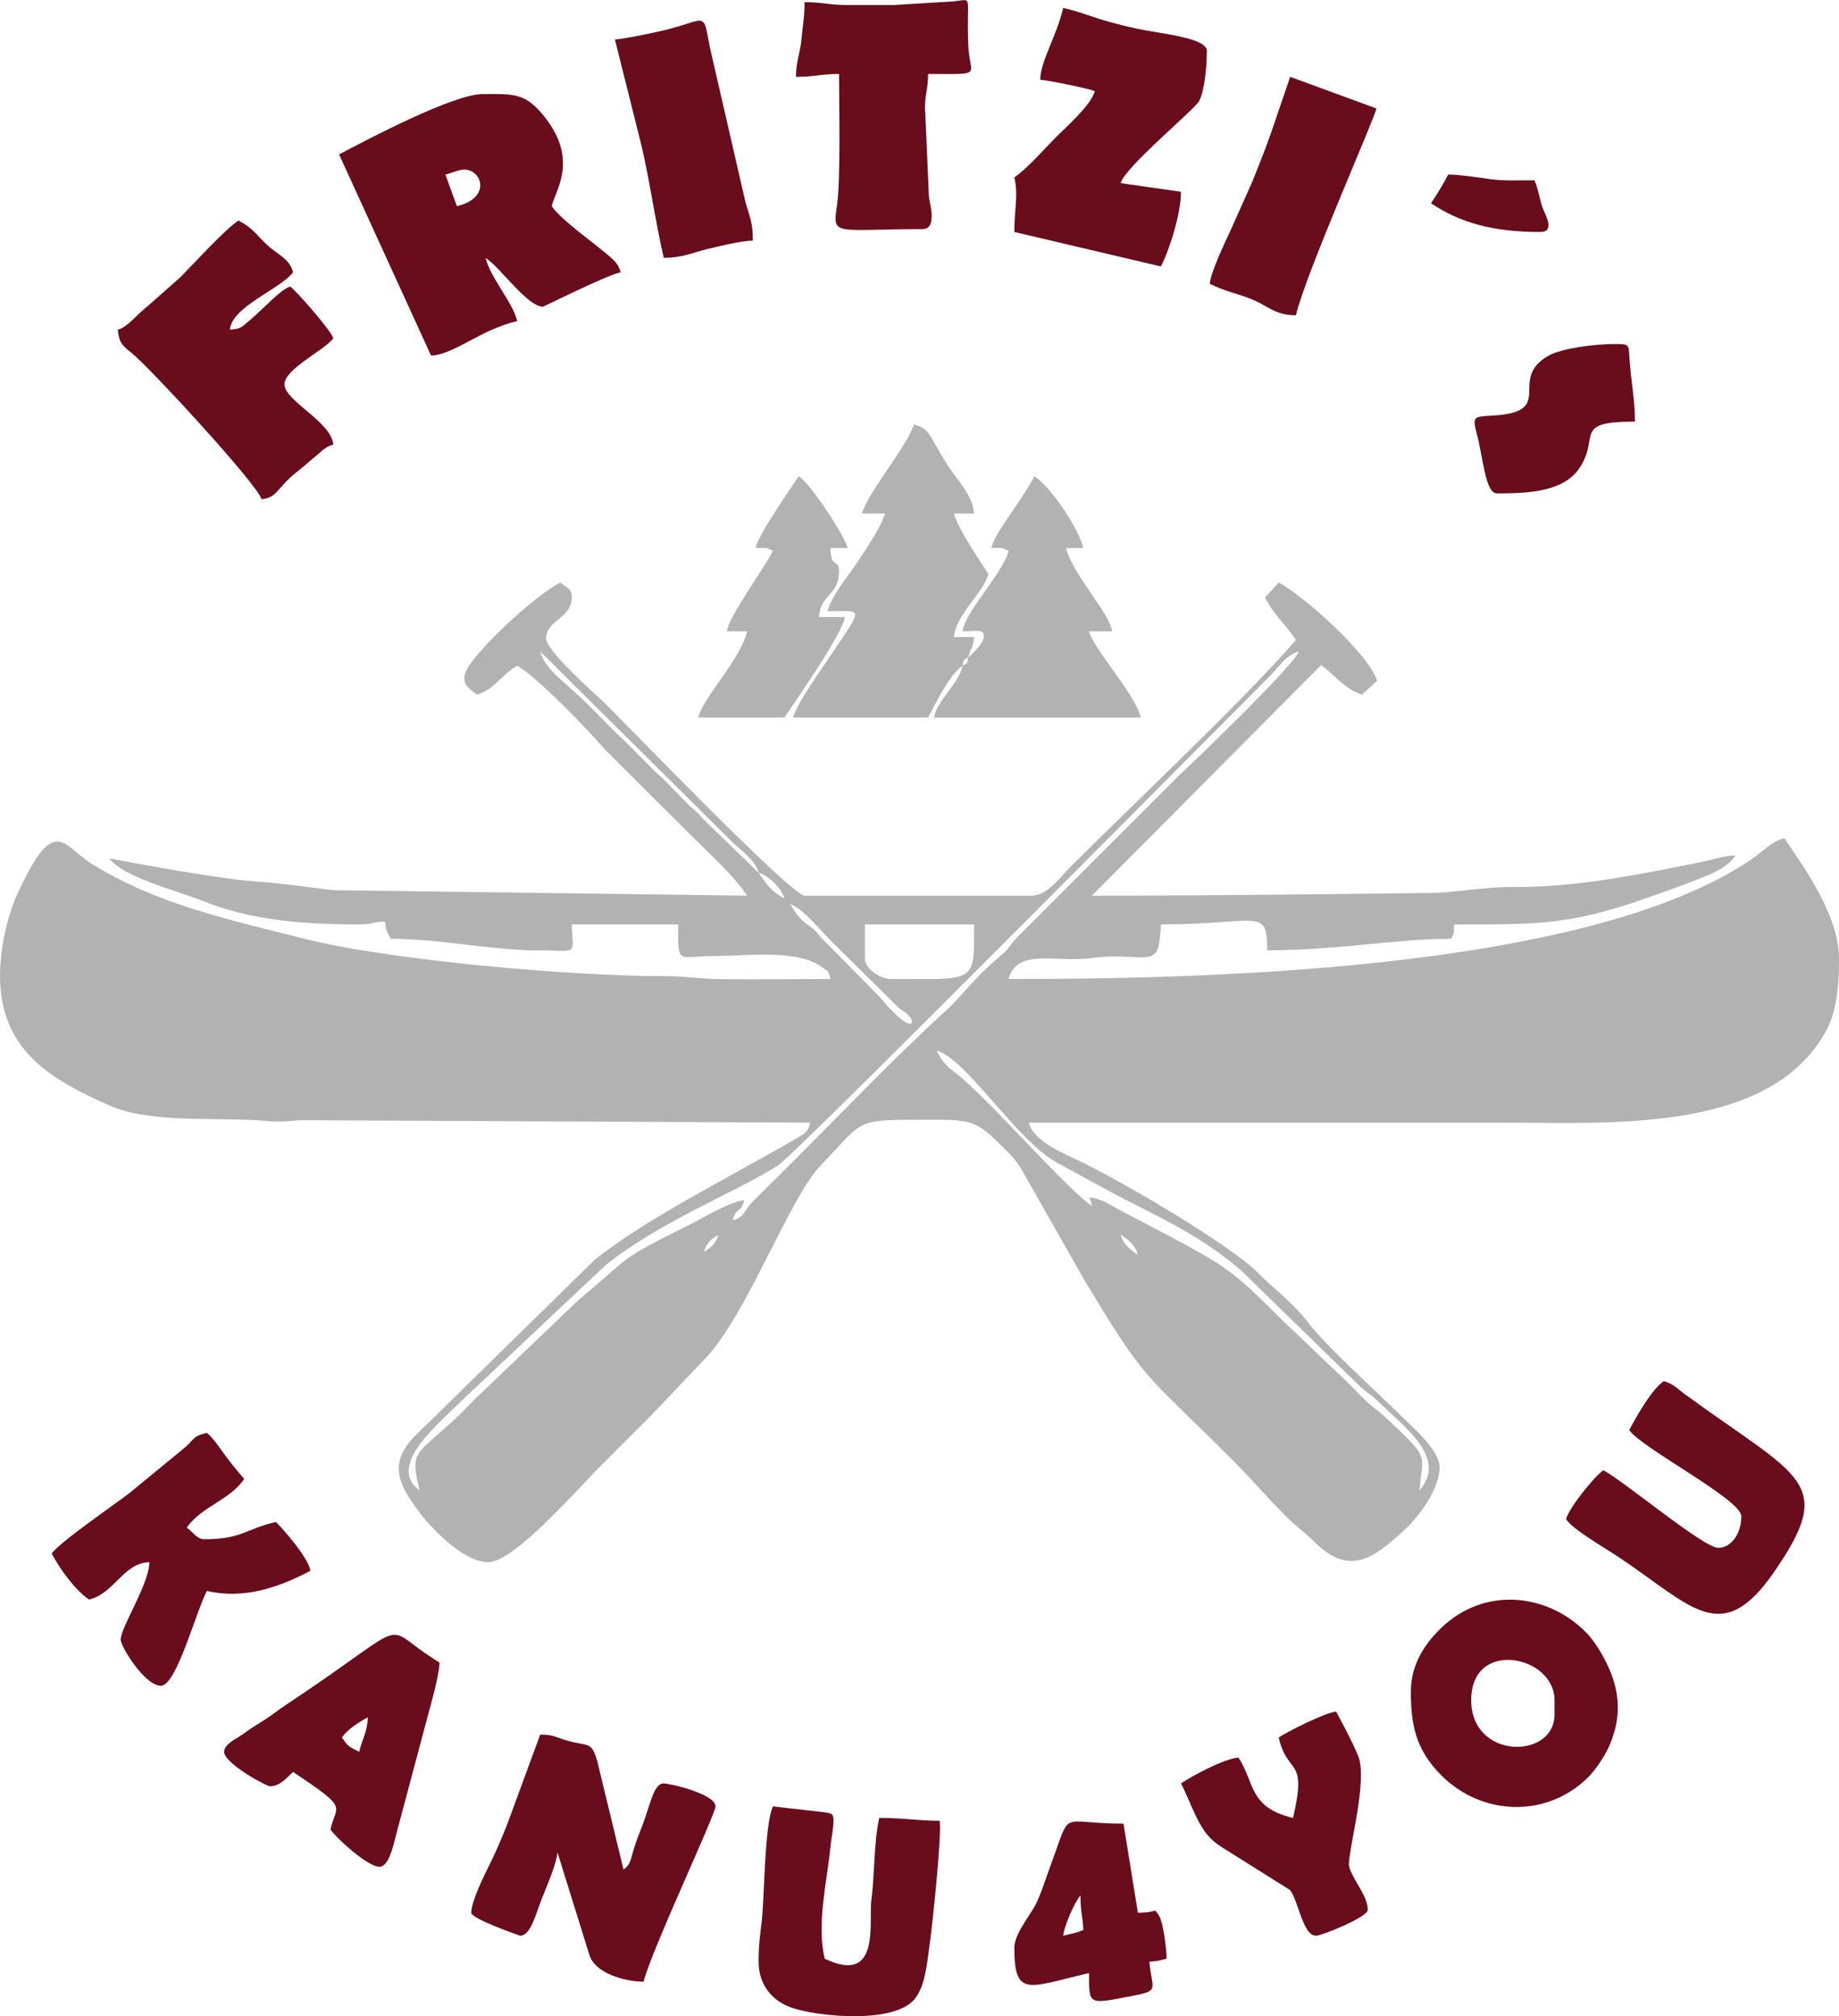 <?xml version="1.0" encoding="UTF-8"?>
<!DOCTYPE svg PUBLIC "-//W3C//DTD SVG 1.1//EN" "http://www.w3.org/Graphics/SVG/1.1/DTD/svg11.dtd">
<!-- Creator: CorelDRAW 2017 -->
<svg xmlns="http://www.w3.org/2000/svg" xml:space="preserve" width="1854px" height="2033px" version="1.1" style="shape-rendering:geometricPrecision; text-rendering:geometricPrecision; image-rendering:optimizeQuality; fill-rule:evenodd; clip-rule:evenodd"
viewBox="0 0 1729.17 1895.89"
 xmlns:xlink="http://www.w3.org/1999/xlink">
 <defs>
  <style type="text/css">
   <![CDATA[
    .fil1 {fill:#690D1C}
    .fil0 {fill:#B2B2B2}
   ]]>
  </style>
 </defs>
 <g id="Ebene_x0020_1">
  <g id="_2196749638160">
   <path class="fil0" d="M407.98 1423.07l0.8 0.8c-0.05,-0.05 -1.07,-0.53 -0.8,-0.8zm910.51 -2.71l0.81 0.81c-0.05,-0.05 -1.08,-0.54 -0.81,-0.81zm-921.32 -13.5l0 0zm937.53 -5.41l-1.48 5.81 1.48 -5.81zm-940.23 0l2.7 5.41 -2.7 -5.41zm718.68 -175.62l0 0zm0 0l-2.7 -2.7 2.7 2.7zm-2.7 -2.7l0 0zm-16.21 -18.91l0 0zm0 0l-2.7 -2.7 2.7 2.7zm-2.7 -2.7l-2.7 -2.7 2.7 2.7zm-451.21 -2.7l0 0zm448.51 0l-2.7 -2.71 2.7 2.71zm-445.81 -2.71l-2.7 2.71 2.7 -2.71zm443.11 0l-2.71 -2.7 2.71 2.7zm-443.11 0l0 0zm440.4 -2.7l-2.7 -2.7 2.7 2.7zm-2.7 -2.7l-2.7 -2.7 2.7 2.7zm-2.7 -2.7l-2.7 -2.7 2.7 2.7zm-2.7 -2.7l-2.7 -2.71 2.7 2.71zm-2.7 -2.71l-2.71 -2.7 2.71 2.7zm-18.92 -21.61c6.99,4.68 13.73,9.6 16.21,18.91 -6.99,-4.68 -13.72,-9.6 -16.21,-18.91zm-378.25 0c-2.36,8.83 -6.78,11.7 -13.51,16.21 2.36,-8.83 6.78,-11.7 13.51,-16.21zm378.25 0l-2.7 -2.7 2.7 2.7zm-375.55 -2.7l-2.7 2.7 2.7 -2.7zm372.85 0l-2.7 -2.7 2.7 2.7zm-370.15 -2.7l-2.7 2.7 2.7 -2.7zm367.45 0l-2.7 -2.71 2.7 2.71zm-364.75 -2.71l-2.7 2.71 2.7 -2.71zm362.05 0l-2.7 -2.7 2.7 2.7zm-359.35 -2.7l-2.7 2.7 2.7 -2.7zm356.65 0l-2.71 -2.7 2.71 2.7zm-353.94 -2.7l-2.71 2.7 2.71 -2.7zm351.23 0l-2.7 -2.7 2.7 2.7zm-2.7 -2.7l-2.7 -2.7 2.7 2.7zm-2.7 -2.7l-2.7 -2.7 2.7 2.7zm-2.7 -2.7l-2.7 -2.71 2.7 2.71zm-2.7 -2.71l-2.71 -2.7 2.71 2.7zm305.3 264.78c2.94,-35.27 11.12,-28.74 -33.06,-69.6 -7.72,-7.15 -12.37,-9.47 -20.32,-17.51 -6.26,-6.33 -11.05,-11.64 -17.51,-17.62l-58.12 -55.35c-46.29,-46.29 -51.64,-49.74 -105.16,-78.57l-49.64 -26.01c-7.44,-4.37 -16.56,-10.06 -26.9,-10.92 2.05,3.64 1.48,2.98 2.7,8.1 -24.23,-16.23 -98.81,-102.7 -128.55,-125.42 -9.8,-7.48 -11.85,-10.1 -17.34,-20.48 26.81,6.25 75.79,85.39 113.43,105.42 23.78,12.66 47.04,26.21 72.09,38.68 36.33,18.08 71.36,36.62 101.52,63.29l112.17 109.38c6.2,5.46 8.57,6.04 14.9,12.13 27.43,26.4 66.01,54.32 39.79,84.48zm-521.45 -499.84l0 -32.42 102.67 0c0,55.98 2.67,51.34 -78.35,51.34 -10.55,0 -24.32,-10.31 -24.32,-18.92zm-70.25 -51.33c12.5,3.34 30.31,27.44 43.88,39.88l58.44 57.79c4.55,3.56 3.33,1.43 8,5.85 8.44,7.99 3.95,14.85 -11.07,-0.02 -5.8,-5.75 -9.15,-8.93 -14.3,-15.53l-56.34 -57.13c-6.9,-9.06 -7.89,-7.91 -15.56,-14.17 -6.01,-4.91 -8.95,-10.55 -13.05,-16.67zm0 0l-2.7 -2.7 2.7 2.7zm-2.7 -2.7l-2.7 -2.7 2.7 2.7zm-2.7 -2.7c-11.91,-6.3 -17.13,-13.59 -24.32,-24.32 9.28,2.48 21.84,15.04 24.32,24.32zm-48.63 302.6c3.63,-13.62 7.17,-5.29 10.8,-18.91 -12.86,1.07 -38.17,16.39 -50.43,22.51 -68.36,34.13 -53.2,27.54 -103.32,69.6 -0.43,0.36 -1.04,0.87 -1.47,1.23l-15.29 14.43c-0.39,0.4 -0.93,0.98 -1.33,1.38l-81.45 77.95c-6.34,6.34 -11.05,11.6 -17.53,17.59 -39.28,36.33 -43.24,30.62 -34.48,68.19 -31.96,-23.41 19.19,-63.74 42.55,-87.13l132.21 -124.46c51.58,-41.62 125.32,-69.97 162.52,-94.16 16.75,-10.89 387.72,-385.47 461.78,-459.54 8.38,-8.38 15.61,-20.41 27.7,-23.64 -3.06,11.43 -95.75,101.11 -112.88,116.78l-151.28 151.32c-6.83,6.93 -8.28,11.37 -15.24,17.19 -26.53,22.16 -38.98,40.27 -49.85,50.12 -52.18,47.3 -100.95,99.24 -151.01,148.89l-33.83 33.71c-8.4,8.91 -7.08,13.99 -18.17,16.95zm24.31 -326.92l-52.15 -50.52c-4.23,-5.16 -7.47,-7.96 -12.34,-11.97l-25.36 -25.98c-2.78,-2.59 -4.9,-4.22 -7.14,-6.37l-28.31 -28.43c-22.94,-21.2 -26.16,-27.83 -56.37,-54.4 -9.15,-8.03 -20.32,-17.83 -23.67,-30.37l180.35 178.99c8.69,8.69 21.66,16.55 24.99,29.05zm-264.78 -167.51c16.23,-4.34 23.77,-19.58 37.83,-27.02 17.31,9.16 66.69,60.02 82.91,79.2l81.23 80.88c17.12,17.12 38.59,36.03 52.01,56.06l-389.3 -5.17c-23.86,-2.79 -48.98,-6.64 -72.81,-8.24 -40.4,-2.72 -137.62,-21.71 -137.7,-21.71 13.2,18.01 65.64,31.07 87.21,39.77 46.61,18.8 95.43,22.37 147.85,22.37 13.58,0 12.1,-2.43 24.31,-2.7 0.77,9.18 2.06,9.89 5.41,16.21 43.64,0 88.47,9.66 132.3,10.89 8.4,0.24 16.01,-0.22 24.56,0.36 19.43,1.33 13.35,-3.69 13.35,-24.76l99.97 0c0,39.6 -1.27,29.72 35.13,29.72 27.91,0 76.58,-6.87 100.24,10.53 6.78,4.99 5.52,2.45 7.83,11.09 -35.05,0 -70.49,0.54 -105.48,0.1 -17.19,-0.21 -30.32,-2.83 -51.23,-2.81 -85.88,0.11 -256.82,-14.74 -337.73,-35.12 -69.83,-17.58 -139.06,-32.47 -199.86,-70.31 -27.69,-17.23 -35.19,-48.83 -70.71,29.4 -8.53,18.78 -15.82,48.64 -15.82,76.03 0,72.44 52.52,99.03 102.67,121.59 32.95,14.82 84.11,12.13 127.07,13.42 23,0.69 26.73,3.29 51.65,0.48l480.52 2.31c-2.4,9.01 -4.56,9.78 -12.54,14.47 -56.88,33.45 -142.4,75.73 -190.49,114.81l-167.83 164.5c-26,25.72 -17.05,45.5 2.62,71.77 12.77,17.07 42.44,47.83 65.64,47.83 24.06,0 85.82,-70.96 104.7,-89.84 16.86,-16.86 31.7,-31.84 48.63,-48.63l48.69 -51.28c40.64,-40.84 80.37,-152.71 110.66,-183.84 39.7,-40.81 30.58,-42.49 89.89,-42.49 49.2,0 53.58,-1.71 79.03,23.64 10.72,10.67 15.05,14.32 22.73,28.61l55.8 98.2c59,98.39 54.52,84.58 138.97,169.04 18.08,18.08 32.08,34.63 49.98,52.69 9.85,9.94 17.48,14.79 27,24.33 33.36,33.39 55.79,16.17 85.17,-10.79 14.05,-12.89 33.06,-38.9 33.06,-58.8 0,-16.86 -26.8,-38.95 -37.15,-49.31 -25.29,-25.29 -68.3,-62.96 -88.68,-89.65 -11.33,-14.84 -31.07,-29.98 -45.06,-44.1 -25.29,-25.51 -120.9,-82.04 -164.12,-103.35 -15.72,-7.76 -46.39,-19.22 -51.36,-37.81 148.6,0 297.21,0 445.81,0 102.49,0 252.11,10.27 304.48,-87.28 9.99,-18.61 11.63,-44.46 11.63,-66.73 0,-41.46 -33.82,-87.31 -51.34,-113.47 -12.21,2.84 -20.76,12.9 -31.28,20.05 -158.36,107.53 -535.15,112.34 -698.21,112.34 7.88,-29.51 44.98,-15.18 77.62,-19.65 39.73,-5.45 57.57,6.8 63.05,-9.89 1.1,-3.34 2.53,-16.52 2.53,-21.8 91.9,0 99.97,-17.18 99.97,24.32 67.55,0 120.72,-10.81 172.91,-10.81 3.45,-7.17 2.47,-2.89 2.71,-13.51 73.5,0 106.62,1.2 176.69,-23.24 15.89,-5.54 32.77,-11.38 47.59,-17.25 15.32,-6.07 31.89,-11.5 40.49,-24.35 -11.43,0.25 -19.99,3.76 -31.72,6.1 -59.61,11.87 -117.62,24.14 -179.06,23.57 -24.43,-0.22 -51.88,5.27 -75.5,5.56 -105.92,1.31 -210.22,2.59 -318.93,2.59l215.48 -216.81c12.7,8.95 23.37,23.65 38.5,27.69l14.12 -12.9c-7.56,-25.22 -69.15,-80.14 -92.48,-92.48l-12.89 14.13c8.75,17.08 18.38,23.9 29.1,39.91 -49.88,57.4 -150.79,152.14 -212.76,214.12 -8.69,8.69 -21,26.34 -35.8,26.34l-213.45 0c-12.18,0 -165.08,-158.33 -185.75,-178.99 -9.96,-9.96 -58.98,-52.1 -57.41,-64.17 2.17,-16.78 24.31,-17.91 24.31,-37.83 0,-7.67 -4.97,-8.43 -10.8,-13.51 -23.12,12.23 -65.68,51.57 -82.77,73.98 -11.39,14.95 -10.06,21.71 4.41,31.4z"/>
   <path class="fil1" d="M418.78 164.02c6.34,-1.48 13.53,-5.03 18.7,-4.64 16.39,1.23 23.8,26.97 -7.89,34.35l-10.81 -29.71zm-99.96 -18.92l86.45 189.13c21.18,-0.47 46.53,-24.38 81.06,-32.42 -4.09,-17.56 -25.38,-40.79 -29.72,-59.44 14.59,9.77 39.21,45.93 54.04,45.93 0.61,0 58.37,-29.03 72.95,-32.42 -2.23,-8.35 -6.75,-11.65 -12.84,-16.89 -13.36,-11.49 -43.52,-32.57 -52.01,-45.26 3.38,-14.5 24.77,-42.12 -4.88,-81.57 -19.36,-25.76 -30.79,-23.8 -59.96,-23.8 -27.79,0 -108.71,42.78 -135.09,56.74z"/>
   <path class="fil1" d="M110.78 309.91c1.06,12.83 5.04,15.5 13.11,22.02 17.17,13.87 118.28,123.54 121.98,137.39 15.21,-1.26 14.69,-11.23 33.56,-25.88 7.31,-5.68 9.28,-7.96 16.2,-13.51 6.7,-5.38 9.82,-9.81 17.78,-11.94 -1.79,-21.52 -45.93,-41.04 -45.93,-56.74 0,-14.28 37.8,-32.13 45.93,-43.23 -1.86,-6.99 -34.23,-44.02 -40.53,-48.63 -8.88,2.37 -24.22,20.15 -39.77,33.17 -6.38,5.35 -6.73,6.5 -16.96,7.35 1.81,-21.83 47.83,-38.19 59.44,-54.03 -3.44,-12.86 -14.74,-16.7 -23.68,-24.96 -11.34,-10.49 -13.33,-16.09 -27.66,-23.67 -13.33,8.92 -41.35,39.89 -54.69,53.38l-28.67 25.36c-14.6,11.76 -20.79,21.43 -30.11,23.92z"/>
   <path class="fil0" d="M905.11 626.03c1.85,-7.71 -0.41,-4.07 5.41,-8.11 2.33,-10.01 4.45,-7.55 5.4,-18.91l-18.91 0c1.79,-21.51 27.48,-40.96 32.42,-59.44 -7.56,-11.29 -29.41,-43.79 -32.42,-56.74l18.91 0c-1.52,-18.21 -16.56,-32.17 -24.87,-45.37 -4.84,-7.68 -8.7,-14.6 -13.04,-22.09 -4.88,-8.44 -7.56,-13.67 -18.83,-16.3 -4.03,17.3 -44.46,65.85 -48.63,83.76l21.61 0c-2.42,10.41 -19.82,36.69 -26.44,46.51 -7.89,11.7 -24.37,31.52 -27.59,45.35 33.94,0 34.13,-5.28 3.24,41.07 -8.59,12.89 -32.06,45.39 -35.67,58.9l126.99 0c7.56,-14.28 20.14,-40.41 32.42,-48.63z"/>
   <path class="fil1" d="M443.1 1798.62c0,5.81 45.9,21.62 45.93,21.62 10.17,0 14.88,-20.99 20.86,-35.89 4.22,-10.51 13.37,-31.72 14.27,-42.47l30.14 96.85c5.47,16.76 32.74,24.74 50.91,24.74 6.32,-27.15 67.55,-157.23 67.55,-164.82 0,-11.74 -42.84,-21.61 -48.64,-21.61 -9.64,0 -12.44,19.51 -20.06,39.38 -3.24,8.44 -5.05,12.55 -7.96,21.76 -3.22,10.17 -2.9,14.86 -9.8,19.91l-24.76 -102.22c-5.83,-19.92 -8.38,-12.76 -31.33,-20.01 -7.48,-2.36 -10.34,-4.75 -22.27,-4.75l-31.23 84.94c-5.69,14.14 -11.12,27.03 -17.4,39.34 -4.05,7.95 -16.21,32.88 -16.21,43.23z"/>
   <path class="fil1" d="M978.06 74.85c8.02,0.67 46.1,8.3 51.34,10.81 -3.48,13.04 -26.44,33.19 -35.8,42.56 -11.16,11.16 -28.17,30.67 -39.85,38.5 3.93,16.9 0,29.09 0,51.33l137.79 32.42c7.43,-14.04 18.91,-48.92 18.91,-70.24l-56.74 -8.11c4.06,-15.2 69.98,-69.48 73.94,-77.37 5.09,-10.16 7.12,-32.63 7.12,-46.91 0,-12.51 -42.1,-15.96 -65.52,-20.94 -37.78,-8.03 -46.34,-14.18 -69.57,-19.59 -6.3,27.01 -21.22,49.77 -21.62,67.54z"/>
   <path class="fil1" d="M1383.34 1598.69c0,-58.22 78.35,-42.04 78.35,0l0 13.5c0,42.41 -78.35,42.81 -78.35,-13.5zm-56.74 -8.11c0,30.89 4.3,54.67 28.93,79.14 38.37,38.15 99.26,40.01 137.98,1.31 6.27,-6.26 14.6,-18.45 18.7,-27.23 12.48,-26.68 11.75,-52.2 -0.92,-78.5 -5.34,-11.07 -12.54,-22.95 -20.49,-30.85 -36.74,-36.57 -95.05,-42.38 -135.23,-4.05 -14.29,13.64 -28.97,33.36 -28.97,60.18z"/>
   <path class="fil1" d="M48.63 1460.89c7.71,14.57 22.01,34.45 35.13,43.23 23.66,-5.51 32.16,-34.57 56.74,-35.12 -0.48,21.27 -27.02,60.9 -27.02,72.95 0,6.11 22.45,43.23 37.82,43.23 14.71,0 32.84,-69.53 43.23,-89.16 34.71,8.08 67.53,-3.18 97.27,-18.92 -0.97,-11.62 -28.01,-42.09 -32.42,-45.93 -29.68,6.92 -31.55,16.21 -67.55,16.21 -6.72,0 -10.16,-6.75 -16.21,-10.8 13.16,-19.66 40.63,-25.91 54.04,-45.93 -6.2,-7.14 -10.84,-12.57 -16.99,-20.84 -5.04,-6.77 -12.51,-18.27 -18.14,-22.39 -12.62,2.94 -11.35,4.99 -19.6,12.82l-53.38 43.88c-15.81,12.11 -65.94,46.35 -72.92,56.77z"/>
   <path class="fil1" d="M1531.94 1344.71c11.32,16.92 105.37,65.24 105.37,81.06 0,17.14 -10.1,29.72 -21.62,29.72 -13.94,0 -88.35,-62.52 -108.07,-72.95 -8.51,5.7 -32.29,35.3 -35.12,45.93 6.75,10.08 33.81,25.33 48.6,35.15 69.39,46.08 97.2,86.75 147.03,14.59 58.91,-85.3 24.68,-87.94 -83.71,-167.07 -7.36,-5.37 -10.92,-9.92 -20.06,-12.36 -11.2,7.5 -25.53,32.91 -32.42,45.93z"/>
   <path class="fil1" d="M713.28 1844.55c0,21.97 12.86,36.72 29.96,42.99 10.91,4 32.78,7.85 55.03,8.35l9.49 0c22.77,-0.54 44.34,-5.1 53.15,-17.19 9.27,-12.73 10.64,-31.93 13.38,-51.47 2.85,-20.38 11.56,-104.98 9.21,-115.07 -19.12,0 -34.25,-2.7 -56.74,-2.7 -5.19,22.28 -4.25,53.51 -7.37,76.39 -2.87,21.09 9.25,81.53 -43.96,56 -7.78,-32.49 2.3,-73.22 5.15,-102.92 0.89,-9.2 2.54,-16.65 2.9,-22.1 0.8,-12.16 -0.17,-11.44 -10.56,-12.95l-46.13 -5.23c-8.01,16.71 -7.96,86.17 -10.58,108.31 -1.61,13.71 -2.93,22.04 -2.93,37.59z"/>
   <path class="fil0" d="M910.52 617.92c-1.85,7.71 0.41,4.07 -5.41,8.11 -4.19,18 -22.82,30.63 -27.02,48.63l194.54 0c-5.15,-22.11 -44.91,-65.05 -48.64,-81.05l21.62 0c-1.33,-15.9 -37.69,-54.55 -43.23,-78.36l16.21 0c-4.37,-18.77 -30.3,-57.08 -45.93,-67.54 -13.73,25.93 -36.96,52.21 -40.53,67.54 10.98,0 8.7,-0.9 16.21,2.71 -4.72,20.26 -41.78,58.23 -43.23,75.65 11.84,0 21.56,-3.12 19.85,6.26 -0.91,4.99 -10.62,15.49 -14.44,18.05z"/>
   <path class="fil1" d="M840.27 4.61l-43.23 0c-17.97,0 -23.39,-2.7 -40.53,-2.7 0,14.47 -1.66,21.02 -2.91,34.91 -1.19,13.08 -5.19,20.96 -5.19,35.33 17.97,0 23.38,-2.7 40.52,-2.7 0,29.13 1.7,100.18 -2.12,125.18 -4.25,27.88 -0.66,20.72 80.48,20.72 14.08,0 7.23,-22.86 6.15,-30.45l-3.37 -77.83c-1.44,-16.56 2.62,-21.64 2.62,-37.62 53.5,0 38.92,2.7 37.76,-26.91 -1.9,-48.75 5.11,-43.21 -13.56,-41.38l-56.62 3.45z"/>
   <path class="fil1" d="M337.73 1647.32c-9.7,-5.13 -10.02,-4.26 -16.21,-13.51 4.94,-7.38 16.09,-14.56 24.31,-18.91 -0.3,13.69 -5.32,20.47 -8.1,32.42zm-126.99 0c0,10.76 39.51,32.42 43.23,32.42 9.56,0 16.16,-8.77 21.62,-13.51 53.13,35.58 40.74,29.93 35.12,54.04 5.52,8.24 34.93,35.12 45.93,35.12 10.53,0 14.16,-25.61 19.24,-42.9l26.14 -98.15c3.92,-14.32 10.14,-36.11 11.36,-50.78 -6.54,-4.37 -12.69,-8.16 -19.33,-13.09 -32.37,-24 -15.44,-20.04 -124.95,52.53 -8.01,5.31 -13.86,10.13 -20.67,14.46 -7.68,4.88 -11.85,7.16 -19.54,12.88 -6.09,4.53 -18.15,9.48 -18.15,16.98z"/>
   <path class="fil1" d="M1202.31 1633.81c8.62,36.99 27.17,17.02 13.51,75.65 -42.09,-9.81 -35.95,-33.76 -51.33,-56.74 -14.22,1.19 -44.04,17.62 -54.04,24.32 8.66,16.36 16.05,41.88 30.03,53.73 4.01,3.39 4.49,3.61 9.35,6.86l63.06 39.6c7.87,9.51 11.94,43.01 24.55,43.01 5.4,0 48.63,-17.44 48.63,-24.32 0,-13.72 -15.33,-29.66 -17.67,-41.56 -0.95,-4.81 6.42,-40.5 8.09,-51.77 2.48,-16.65 5.47,-39.46 0.52,-51.54 -5.48,-13.37 -14.2,-29.35 -20.66,-41.56 -10.41,0.87 -46.06,18.98 -54.04,24.32z"/>
   <path class="fil1" d="M578.19 37.03l24.88 99.4c7.92,33.37 13.05,71.58 21.05,105.94 17.52,0 26.36,-4.72 40.49,-8.14 10.61,-2.57 31.74,-7.82 43.27,-8.07 0,-17.32 -2.96,-22.21 -6.96,-36.27l-33.33 -144.99c-7.28,-37.74 -1.35,-25.36 -50.48,-14.88 -11.29,2.41 -29.16,6.2 -38.92,7.01z"/>
   <path class="fil1" d="M1137.47 266.69c12.71,6.72 24.87,8.77 39.43,14.6 15.12,6.04 21.89,15.11 41.62,15.11 9.15,-39.25 75.06,-187.37 75.66,-194.53l-81.06 -29.72 -17.19 50.35c-5.75,16.91 -12.05,32.19 -18.68,48.87l-20.87 46.68c-4.42,9.12 -18.05,38.32 -18.91,48.64z"/>
   <path class="fil0" d="M710.58 515.25c10.98,0 8.7,-0.9 16.21,2.71 -10.69,20.2 -42.13,62.45 -43.23,75.65l18.92 0c-6.21,26.64 -41.59,62.38 -45.94,81.05l81.06 0c8.45,-12.63 55.53,-80.09 56.74,-94.56l-24.32 0c1.85,-22.26 18.91,-20.03 18.91,-43.23 0,-12.03 -7.65,-1.19 -8.1,-21.62l16.21 0c-2.47,-10.59 -33.76,-59.39 -45.93,-67.54 -7.43,11.08 -39.68,57.39 -40.53,67.54z"/>
   <path class="fil1" d="M999.68 1820.24c0.68,-8.24 10.42,-31.17 16.21,-37.83 0,15.51 2.44,20.64 2.7,32.42 -5.33,2.56 -12.48,3.91 -18.91,5.41zm-45.93 10.8c0,48.05 12.91,37.68 70.24,24.32 0,31.11 -1.06,29.45 42.71,21.09 24.25,-4.63 16.14,-6.51 14.03,-31.9 8.23,-0.18 9.85,-1.22 16.21,-2.7 0,-8.07 -3.05,-35 -7.57,-41.16 -5.43,-7.42 0.71,-2.07 -19.45,-2.07l-13.51 -83.76c-61.76,0 -48.3,-15.12 -67.93,37.44 -4.14,11.07 -10.27,31.04 -15.89,40.85 -4.95,8.62 -18.84,26.49 -18.84,37.89z"/>
   <path class="fil1" d="M1407.65 463.92c31.54,0 63.56,-2.06 78.03,-24.65 18.77,-29.28 -7.11,-42.9 51.66,-42.9 0,-20.79 -3.6,-36.03 -5.19,-59.65 -0.88,-12.97 0.26,-13.3 -13.72,-13.3 -19.71,0 -50.04,4.08 -62.13,10.83 -39.7,22.18 7.8,52.6 -51.7,56.39 -18.23,1.16 -20.49,0.07 -16.19,16.4 6.43,24.43 8.16,56.88 19.24,56.88z"/>
   <path class="fil1" d="M1345.51 191.03c27.82,18.63 58.88,27.02 102.67,27.02 14.24,0 5.24,-15.39 2.78,-21.59 -3.4,-8.58 -4.56,-19.49 -8.18,-27.04 -13.95,0 -28.75,0.81 -42.11,-1.12 -11.01,-1.59 -28.99,-4.28 -38.95,-4.28 -5.77,10.9 -9.65,17.21 -16.21,27.01z"/>
  </g>
 </g>
</svg>

